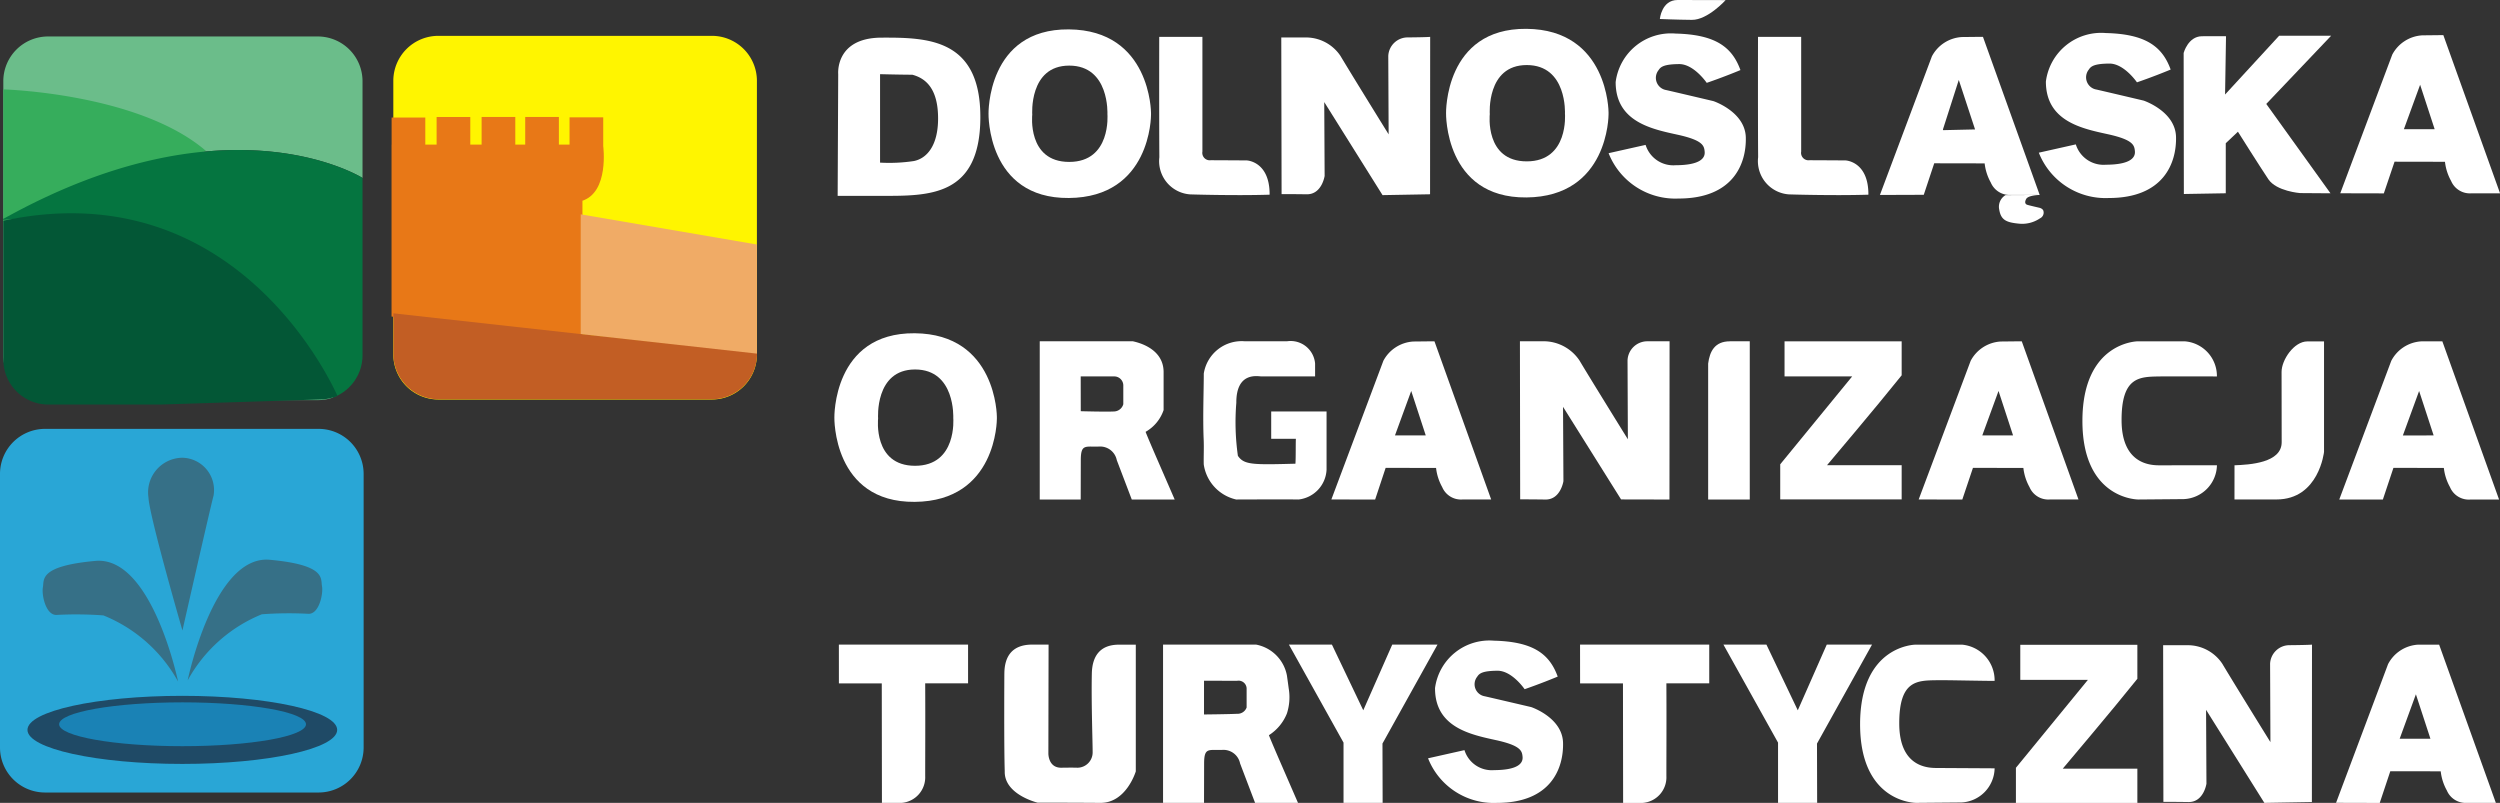 <svg xmlns="http://www.w3.org/2000/svg" width="158.677" height="50.958" viewBox="0 0 158.677 50.958">
  <rect x="0" y="0" width="158.677" height="50.958" fill="#333333" stroke="none"/>
  <g id="Group_1075" data-name="Group 1075" transform="translate(-151.111 -262.648)">
    <path id="Path_888" data-name="Path 888" d="M519.366,369.132a2.434,2.434,0,0,1,2.59-2.05h2.7a1.559,1.559,0,0,1,1.775,1.415v.817h-3.4c-.216,0-1.61-.326-1.6,1.678a15.2,15.2,0,0,0,.1,3.361c.39.574.929.574,3.652.5.029-.359.011-1.414.03-1.578h-1.568v-1.736h3.514l0,3.7a2,2,0,0,1-1.778,1.887c-.943-.016-3.113,0-3.958,0a2.673,2.673,0,0,1-2.059-2.228c-.013-.488.019-1.026-.005-1.582-.061-1.432.007-3.077.007-4.184" transform="translate(-291.85 -82.774)" fill="#fff" fill-rule="evenodd"/>
    <path id="Path_889" data-name="Path 889" d="M643.819,275.993a3.537,3.537,0,0,1,3.808-3.077c2.493.06,3.576.83,4.112,2.317-1.141.475-2.139.811-2.139.811s-.818-1.2-1.755-1.191-1.165.164-1.3.381a.786.786,0,0,0,.492,1.269c.949.218,2.987.7,2.987.7s2.017.673,2.056,2.308-.771,3.875-4.268,3.875a4.552,4.552,0,0,1-4.441-2.878l2.349-.527a1.842,1.842,0,0,0,1.907,1.291c1.594-.006,1.876-.473,1.842-.856s-.108-.727-1.72-1.081-3.93-.809-3.93-3.338" transform="translate(-390.161 -8.137)" fill="#fff" fill-rule="evenodd"/>
    <path id="Path_890" data-name="Path 890" d="M659.058,263.855s.108-1.207,1.124-1.207,3.051.007,3.051.007-1.138,1.264-2.143,1.254-2.032-.055-2.032-.055" transform="translate(-402.595)" fill="#fff" fill-rule="evenodd"/>
    <path id="Path_891" data-name="Path 891" d="M775.475,275.833a3.537,3.537,0,0,1,3.808-3.077c2.493.06,3.576.83,4.111,2.317-1.141.475-2.139.811-2.139.811s-.818-1.2-1.755-1.191-1.164.164-1.3.381a.786.786,0,0,0,.492,1.269c.949.218,2.987.7,2.987.7s2.018.673,2.056,2.308-.771,3.875-4.268,3.875a4.552,4.552,0,0,1-4.441-2.877l2.349-.527a1.842,1.842,0,0,0,1.908,1.291c1.594-.006,1.876-.473,1.842-.856s-.108-.727-1.72-1.081-3.93-.809-3.93-3.338" transform="translate(-494.51 -8.01)" fill="#fff" fill-rule="evenodd"/>
    <path id="Path_892" data-name="Path 892" d="M588.562,461.731a3.479,3.479,0,0,1,3.745-3.026c2.452.059,3.517.816,4.044,2.279-1.122.467-2.1.8-2.1.8s-.8-1.179-1.726-1.172-1.145.161-1.279.374a.773.773,0,0,0,.484,1.249c.934.214,2.938.684,2.938.684s1.984.662,2.022,2.27-.758,3.811-4.2,3.811a4.477,4.477,0,0,1-4.368-2.83l2.311-.519a1.812,1.812,0,0,0,1.876,1.27c1.568-.006,1.845-.465,1.812-.842s-.106-.715-1.691-1.063-3.865-.8-3.865-3.283" transform="translate(-346.371 -155.392)" fill="#fff" fill-rule="evenodd"/>
    <path id="Path_893" data-name="Path 893" d="M509.6,462.2l2.094.007a.511.511,0,0,1,.61.53V463.9a.61.61,0,0,1-.605.4c-.51.027-2.1.043-2.1.043Zm0,7.752h-2.6V459.909l1.895,0,4.014,0a2.46,2.46,0,0,1,1.953,1.959c.057.4.085.607.115.835a3.342,3.342,0,0,1-.115,1.574,2.911,2.911,0,0,1-1.143,1.381c.081.231.64,1.52.6,1.428s1.246,2.867,1.246,2.867h-2.724l-.951-2.5a1.076,1.076,0,0,0-1.084-.863c-.9.042-1.2-.2-1.2.874Z" transform="translate(-282.069 -156.347)" fill="#fff" fill-rule="evenodd"/>
    <path id="Path_894" data-name="Path 894" d="M471.872,369.313h2.094a.577.577,0,0,1,.61.6v1.161a.63.63,0,0,1-.6.464c-.51.027-2.1-.017-2.1-.017Zm0,7.812h-2.6V367.081l1.895,0c1.98,0,3.909,0,4.014,0,.105.035,1.953.349,1.953,1.959v2.409a2.523,2.523,0,0,1-1.143,1.381c.081.231.64,1.52.6,1.428s1.246,2.867,1.246,2.867h-2.724l-.951-2.5a1.076,1.076,0,0,0-1.084-.863c-.9.042-1.2-.2-1.2.874Z" transform="translate(-252.168 -82.773)" fill="#fff" fill-rule="evenodd"/>
    <path id="Path_895" data-name="Path 895" d="M505.875,273.932h2.735l0,7.28a.472.472,0,0,0,.527.55c.613,0,2.284.012,2.284.012s1.465.047,1.455,2.175c-2.264.07-5.04-.019-5.04-.019a2.115,2.115,0,0,1-1.959-2.359c-.018-2.312-.008-7.639-.008-7.639" transform="translate(-281.181 -8.944)" fill="#fff" fill-rule="evenodd"/>
    <path id="Path_896" data-name="Path 896" d="M689.108,273.932h2.735l0,7.28a.472.472,0,0,0,.527.55c.613,0,2.284.012,2.284.012s1.465.047,1.456,2.175c-2.264.07-5.04-.019-5.04-.019a2.115,2.115,0,0,1-1.959-2.359c-.018-2.312-.008-7.639-.008-7.639" transform="translate(-426.41 -8.944)" fill="#fff" fill-rule="evenodd"/>
    <path id="Path_897" data-name="Path 897" d="M819.349,274.683s.28-1.051,1.156-1.062,1.533,0,1.533,0l-.06,3.7,3.432-3.731h3.3l-4.117,4.328,4.076,5.672-1.928-.014s-1.5-.11-2.017-.88-1.93-3.015-1.93-3.015l-.772.731v3.176l-2.66.046Z" transform="translate(-529.64 -8.673)" fill="#fff" fill-rule="evenodd"/>
    <path id="Path_898" data-name="Path 898" d="M871.31,279.354l.022-.059,1.009-2.763.922,2.821Zm-4.038,4.066,3.3-8.8a2.306,2.306,0,0,1,1.908-1.224c1.305-.013,1.061-.013,1.335-.013l3.6,10.041h-1.825a1.294,1.294,0,0,1-1.282-.785,3.23,3.23,0,0,1-.39-1.217l-3.2-.006-.68,2.011Z" transform="translate(-567.623 -8.505)" fill="#fff" fill-rule="evenodd"/>
    <path id="Path_899" data-name="Path 899" d="M871.01,373.07l.021-.059,1.009-2.763.922,2.821Zm-4.038,4.066,3.3-8.8a2.3,2.3,0,0,1,1.908-1.238h1.335l3.6,10.041h-1.825A1.294,1.294,0,0,1,874,376.35a3.23,3.23,0,0,1-.39-1.217l-3.2-.006-.671,2.012Z" transform="translate(-567.386 -82.784)" fill="#fff" fill-rule="evenodd"/>
    <path id="Path_900" data-name="Path 900" d="M870.023,465.884l.021-.059,1.009-2.763.922,2.821Zm-4.038,4.066,3.3-8.8a2.3,2.3,0,0,1,1.908-1.238h1.335l3.6,10.041H874.3a1.294,1.294,0,0,1-1.282-.785,3.236,3.236,0,0,1-.39-1.217l-3.2-.005-.671,2.012Z" transform="translate(-566.603 -156.347)" fill="#fff" fill-rule="evenodd"/>
    <path id="Path_901" data-name="Path 901" d="M562.573,373.056l.021-.059,1.009-2.762.922,2.821Zm-4.038,4.066,3.3-8.8a2.306,2.306,0,0,1,1.908-1.225c1.305-.013,1.061-.013,1.335-.013l3.6,10.04h-1.826a1.294,1.294,0,0,1-1.282-.785,3.235,3.235,0,0,1-.39-1.217l-3.2-.006-.667,2.012Z" transform="translate(-322.921 -82.773)" fill="#fff" fill-rule="evenodd"/>
    <path id="Path_902" data-name="Path 902" d="M742.3,373.056l.021-.059,1.009-2.762.922,2.821Zm-4.038,4.066,3.3-8.8a2.306,2.306,0,0,1,1.908-1.225c1.305-.013,1.061-.013,1.335-.013l3.6,10.04h-1.826a1.294,1.294,0,0,1-1.282-.785,3.235,3.235,0,0,1-.39-1.217l-3.2-.006-.676,2.012Z" transform="translate(-465.371 -82.773)" fill="#fff" fill-rule="evenodd"/>
    <path id="Path_903" data-name="Path 903" d="M543.209,273.97h1.534a2.637,2.637,0,0,1,2.217,1.162c.722,1.213,3.063,4.988,3.063,4.988L550,275.144a1.232,1.232,0,0,1,1.259-1.177c1.205-.011,1.4-.035,1.4-.035l-.007,9.991-3.016.054-3.7-5.906.024,4.689s-.173,1.178-1.139,1.164-1.593-.012-1.593-.012Z" transform="translate(-310.774 -8.944)" fill="#fff" fill-rule="evenodd"/>
    <path id="Path_904" data-name="Path 904" d="M616.236,367.081h1.537a2.746,2.746,0,0,1,2.234,1.207c.726,1.219,3.08,5.014,3.08,5.014l-.021-5a1.258,1.258,0,0,1,1.268-1.219h1.4l-.007,10.044-3.071-.007-3.684-5.877.025,4.714s-.174,1.184-1.146,1.17-1.6-.012-1.6-.012Z" transform="translate(-368.654 -82.773)" fill="#fff" fill-rule="evenodd"/>
    <path id="Path_905" data-name="Path 905" d="M813.07,459.947H814.6a2.638,2.638,0,0,1,2.217,1.163c.722,1.213,3.063,4.988,3.063,4.988l-.021-4.976a1.232,1.232,0,0,1,1.259-1.177c1.205-.011,1.4-.035,1.4-.035l-.007,9.991-3.016.053-3.7-5.906.024,4.689s-.173,1.178-1.14,1.164-1.593-.012-1.593-.012Z" transform="translate(-524.663 -156.347)" fill="#fff" fill-rule="evenodd"/>
    <path id="Path_906" data-name="Path 906" d="M545.541,459.909h2.73l1.99,4.17,1.839-4.17h2.873l-3.493,6.281.01,3.763h-2.482v-3.822Z" transform="translate(-312.622 -156.348)" fill="#fff" fill-rule="evenodd"/>
    <path id="Path_907" data-name="Path 907" d="M678.5,459.91h2.73l1.99,4.17,1.839-4.17h2.873l-3.493,6.281.01,3.763h-2.482v-3.823Z" transform="translate(-418.002 -156.348)" fill="#fff" fill-rule="evenodd"/>
    <path id="Path_908" data-name="Path 908" d="M736.553,283.966c-.068,0-.723.028-.846.252s-.049.333.059.371.746.183.746.183.262.043.292.231a.4.4,0,0,1-.226.449,2.013,2.013,0,0,1-1.366.332c-.765-.077-1.111-.226-1.218-.887a.857.857,0,0,1,.4-.92Zm-6.132-4.159,1.006-3.141,1.033,3.141-2.031.046Zm-4,4.159,3.3-8.8a2.3,2.3,0,0,1,1.906-1.223c1.3-.013,1.06-.013,1.334-.013l3.6,10.033h-1.822a1.293,1.293,0,0,1-1.281-.785,3.233,3.233,0,0,1-.39-1.216l-3.2-.006-.664,2Z" transform="translate(-455.99 -8.944)" fill="#fff" fill-rule="evenodd"/>
    <path id="Path_909" data-name="Path 909" d="M456.391,277.077s-.229-3.118,2.346-3.118,2.425,3.08,2.425,3.08.257,3.033-2.425,3.033-2.346-3-2.346-3m-2.776-.047s-.111-5.409,5.1-5.365,5.214,5.3,5.214,5.3,0,.052,0,.122,0,5.236-5.214,5.28-5.1-5.365-5.1-5.365Z" transform="translate(-239.762 -7.147)" fill="#fff" fill-rule="evenodd"/>
    <path id="Path_910" data-name="Path 910" d="M596.4,276.9s-.229-3.118,2.346-3.118,2.425,3.08,2.425,3.08.257,3.033-2.425,3.033-2.346-3-2.346-3m-2.776-.047s-.111-5.409,5.1-5.365,5.214,5.3,5.214,5.3,0,.052,0,.122,0,5.235-5.214,5.28-5.1-5.365-5.1-5.365Z" transform="translate(-350.731 -7.005)" fill="#fff" fill-rule="evenodd"/>
    <path id="Path_911" data-name="Path 911" d="M409.218,370.063s-.229-3.117,2.346-3.117,2.425,3.08,2.425,3.08.258,3.033-2.425,3.033-2.346-3-2.346-3m-2.776-.047s-.111-5.409,5.1-5.365,5.214,5.3,5.214,5.3,0,.052,0,.122,0,5.236-5.214,5.28-5.1-5.365-5.1-5.365Z" transform="translate(-202.373 -80.847)" fill="#fff" fill-rule="evenodd"/>
    <path id="Path_912" data-name="Path 912" d="M410.14,282.107v-5.614c0-.006,1.04.029,2.048.033.859.229,1.636.889,1.635,2.779,0,1.718-.711,2.534-1.54,2.7a10.51,10.51,0,0,1-2.143.1m-2.656-5.621s-.21-2.3,2.743-2.312,6.3.065,6.279,5.083-3.263,4.96-6.279,4.96h-2.778Z" transform="translate(-203.171 -9.135)" fill="#fff" fill-rule="evenodd"/>
    <path id="Path_913" data-name="Path 913" d="M696.16,367.043h7.434s0-.325,0,2.158c-1.577,1.972-4.41,5.313-4.737,5.706h4.737c0,.627,0,.418,0,2.166l.012.006h-7.72l0-2.229,4.568-5.58H696.16v-2.227" transform="translate(-431.783 -82.732)" fill="#fff" fill-rule="evenodd"/>
    <path id="Path_914" data-name="Path 914" d="M768.286,459.9h7.434v2.158c-1.577,1.972-4.41,5.313-4.737,5.706h4.737c0,.627,0,.418,0,2.166l.012.005h-7.72l0-2.229,4.568-5.58h-4.291V459.9" transform="translate(-488.949 -156.326)" fill="#fff" fill-rule="evenodd"/>
    <path id="Path_915" data-name="Path 915" d="M675.235,367.083l1.259,0,0,10.044h-2.641c0-2.388,0-6.443,0-8.629.1-.773.417-1.412,1.377-1.413" transform="translate(-414.324 -82.773)" fill="#fff" fill-rule="evenodd"/>
    <path id="Path_916" data-name="Path 916" d="M407.821,459.907h8.2v2.459H413.3c.013,2.528,0,4.237,0,5.888a1.629,1.629,0,0,1-1.5,1.7h-1.246l-.01-7.585h-2.721Z" transform="translate(-203.466 -156.346)" fill="#fff" fill-rule="evenodd"/>
    <path id="Path_917" data-name="Path 917" d="M634.636,459.909h8.2v2.459h-2.72c.013,2.528,0,4.237,0,5.888a1.629,1.629,0,0,1-1.5,1.7h-1.246l-.01-7.585h-2.721Z" transform="translate(-383.238 -156.347)" fill="#fff" fill-rule="evenodd"/>
    <path id="Path_918" data-name="Path 918" d="M458.437,461.765c0-1.039.432-1.859,1.769-1.859h1.037l-.013,6.906s-.018.922.825.909,1,0,1,0a.973.973,0,0,0,.985-1c0-.636-.091-3.195-.051-4.987.023-1.025.461-1.824,1.724-1.824h1.066l0,8.042s-.6,2.014-2.252,2-3.982-.014-3.982-.014-2.132-.51-2.084-2c-.052-1.545-.025-6.172-.025-6.172" transform="translate(-243.578 -156.345)" fill="#fff" fill-rule="evenodd"/>
    <path id="Path_919" data-name="Path 919" d="M796.909,374.958a2.2,2.2,0,0,1-2.112,2.15l-2.868.025s-3.565.027-3.558-5,3.521-5.041,3.521-5.041h2.953a2.207,2.207,0,0,1,2.062,2.23c-.785,0-3.048-.009-3.611,0-1.288.021-2.452-.009-2.44,2.8s1.893,2.841,2.415,2.841Z" transform="translate(-505.087 -82.781)" fill="#fff" fill-rule="evenodd"/>
    <path id="Path_920" data-name="Path 920" d="M728.875,467.769a2.213,2.213,0,0,1-2.112,2.167l-2.868.025s-3.565.027-3.558-5,3.521-5.041,3.521-5.041h2.953a2.274,2.274,0,0,1,2.064,2.3c-.785,0-3.049-.053-3.612-.044-1.288.021-2.452-.032-2.441,2.772s1.893,2.8,2.416,2.8Z" transform="translate(-451.164 -156.355)" fill="#fff" fill-rule="evenodd"/>
    <path id="Path_921" data-name="Path 921" d="M834.892,375c.955-.036,3-.149,2.994-1.468,0-1.439-.007-3.8-.007-4.461,0-.752.782-1.934,1.64-1.934h1.055l0,7.013s-.321,3.019-3.016,3.019h-2.668Z" transform="translate(-541.955 -82.82)" fill="#fff" fill-rule="evenodd"/>
    <path id="Path_922" data-name="Path 922" d="M153.96,393.894h17.381a2.858,2.858,0,0,1,2.85,2.85v17.381a2.858,2.858,0,0,1-2.85,2.849H153.96a2.858,2.858,0,0,1-2.849-2.849V396.744a2.858,2.858,0,0,1,2.849-2.85" transform="translate(0 -104.025)" fill="#29a6d6" fill-rule="evenodd"/>
    <path id="Path_923" data-name="Path 923" d="M169.342,475.584c-5.428,0-9.829.968-9.829,2.161s4.4,2.161,9.829,2.161,9.829-.968,9.829-2.161-4.4-2.161-9.829-2.161" transform="translate(-6.659 -168.771)" fill="#1f4a66" fill-rule="evenodd"/>
    <path id="Path_924" data-name="Path 924" d="M198.7,413.7s-2.1-7.248-2.157-8.446a2.2,2.2,0,0,1,2.157-2.516,2.054,2.054,0,0,1,1.977,2.4c-.24.9-1.977,8.566-1.977,8.566" transform="translate(-36.01 -111.037)" fill="#367087" fill-rule="evenodd"/>
    <path id="Path_925" data-name="Path 925" d="M208.53,441.575s1.64-7.991,5.218-7.663,3.22,1.193,3.31,1.67-.179,1.789-.865,1.759a23.485,23.485,0,0,0-2.952.03,9.407,9.407,0,0,0-4.711,4.2" transform="translate(-45.51 -135.734)" fill="#367087" fill-rule="evenodd"/>
    <path id="Path_926" data-name="Path 926" d="M172.755,441.92s-1.65-7.991-5.251-7.663-3.24,1.193-3.33,1.67.18,1.789.87,1.759a23.775,23.775,0,0,1,2.97.03,9.452,9.452,0,0,1,4.741,4.2" transform="translate(-10.34 -136.008)" fill="#367087" fill-rule="evenodd"/>
    <path id="Path_927" data-name="Path 927" d="M177.039,477.584c-4.326,0-7.834.623-7.834,1.391s3.508,1.391,7.834,1.391,7.834-.623,7.834-1.391-3.508-1.391-7.834-1.391" transform="translate(-14.341 -170.357)" fill="#1a82b5" fill-rule="evenodd"/>
    <path id="Path_928" data-name="Path 928" d="M173.051,296.726a2.759,2.759,0,0,1-.938.164H154.944a2.84,2.84,0,0,1-2.815-2.849v-8.59c1.508-.166,14.737-1.238,20.922,11.275M154.944,273.81h17.169a2.841,2.841,0,0,1,2.815,2.85v6.129c-.528-.319-8.923-5.135-22.8,2.6v-8.73A2.841,2.841,0,0,1,154.944,273.81Z" transform="translate(-0.807 -8.847)" fill="#6bbd8a" fill-rule="evenodd"/>
    <path id="Path_929" data-name="Path 929" d="M164.991,293.912c-4.26-3.669-12.86-3.905-12.86-3.905v8.7a124.178,124.178,0,0,1,12.86-4.793" transform="translate(-0.808 -21.685)" fill="#36ad5c" fill-rule="evenodd"/>
    <path id="Path_930" data-name="Path 930" d="M152.129,312.989c1.51-.166,14.737-1.237,20.922,11.275a2.858,2.858,0,0,0,1.877-2.685V310.327c-.528-.319-8.923-5.135-22.8,2.6Z" transform="translate(-0.807 -36.385)" fill="#057540" fill-rule="evenodd"/>
    <path id="Path_931" data-name="Path 931" d="M162.111,340.052l10.355-.33a3.521,3.521,0,0,0,.874-.223c-.776-1.7-6.981-14.141-21.207-11.115v8.787a2.854,2.854,0,0,0,2.808,2.881Z" transform="translate(-0.81 -51.727)" fill="#035736" fill-rule="evenodd"/>
    <path id="Path_932" data-name="Path 932" d="M274.321,273.618H291.7a2.858,2.858,0,0,1,2.849,2.85v17.381A2.858,2.858,0,0,1,291.7,296.7H274.321a2.858,2.858,0,0,1-2.85-2.849V276.468a2.858,2.858,0,0,1,2.85-2.85" transform="translate(-95.396 -8.695)" fill="#fff500" fill-rule="evenodd"/>
    <path id="Path_933" data-name="Path 933" d="M271.471,300.8v-1.718h1.922V300.8h9.974l1.319-.01h-1.922v-1.718h1.922v1.718s.386,2.907-1.319,3.386v8.561l-11.9-1.227V300.8Z" transform="translate(-95.396 -28.867)" fill="#e87817" fill-rule="evenodd"/>
    <path id="Path_934" data-name="Path 934" d="M271.471,300.8v-1.718h1.922V300.8h9.974l1.319-.01h-1.922v-1.718h1.922v1.718s.386,2.907-1.319,3.386v8.561l-11.9-1.227V300.8Z" transform="translate(-95.396 -28.867)" fill="none" stroke="#e87817" stroke-miterlimit="10" stroke-width="0.216"/>
    <rect id="Rectangle_123" data-name="Rectangle 123" width="1.921" height="1.718" transform="translate(184.555 270.18)" fill="#e87817"/>
    <rect id="Rectangle_124" data-name="Rectangle 124" width="1.921" height="1.718" transform="translate(184.555 270.18)" fill="none" stroke="#e87817" stroke-miterlimit="10" stroke-width="0.216"/>
    <rect id="Rectangle_125" data-name="Rectangle 125" width="1.922" height="1.718" transform="translate(181.787 270.18)" fill="#e87817"/>
    <rect id="Rectangle_126" data-name="Rectangle 126" width="1.922" height="1.718" transform="translate(181.787 270.18)" fill="none" stroke="#e87817" stroke-miterlimit="10" stroke-width="0.216"/>
    <rect id="Rectangle_127" data-name="Rectangle 127" width="1.922" height="1.718" transform="translate(178.931 270.182)" fill="#e87817"/>
    <rect id="Rectangle_128" data-name="Rectangle 128" width="1.922" height="1.718" transform="translate(178.931 270.182)" fill="none" stroke="#e87817" stroke-miterlimit="10" stroke-width="0.216"/>
    <path id="Path_935" data-name="Path 935" d="M328.823,328.239l11.185,1.916v6.986l-11.185-1.287Z" transform="translate(-140.853 -51.987)" fill="#f0ab66" fill-rule="evenodd"/>
    <path id="Path_936" data-name="Path 936" d="M271.491,358.533l23.08,2.558a2.883,2.883,0,0,1-2.849,2.9H274.341a2.883,2.883,0,0,1-2.85-2.9Z" transform="translate(-95.412 -75.998)" fill="#c25e24" fill-rule="evenodd"/>
  </g>
</svg>
